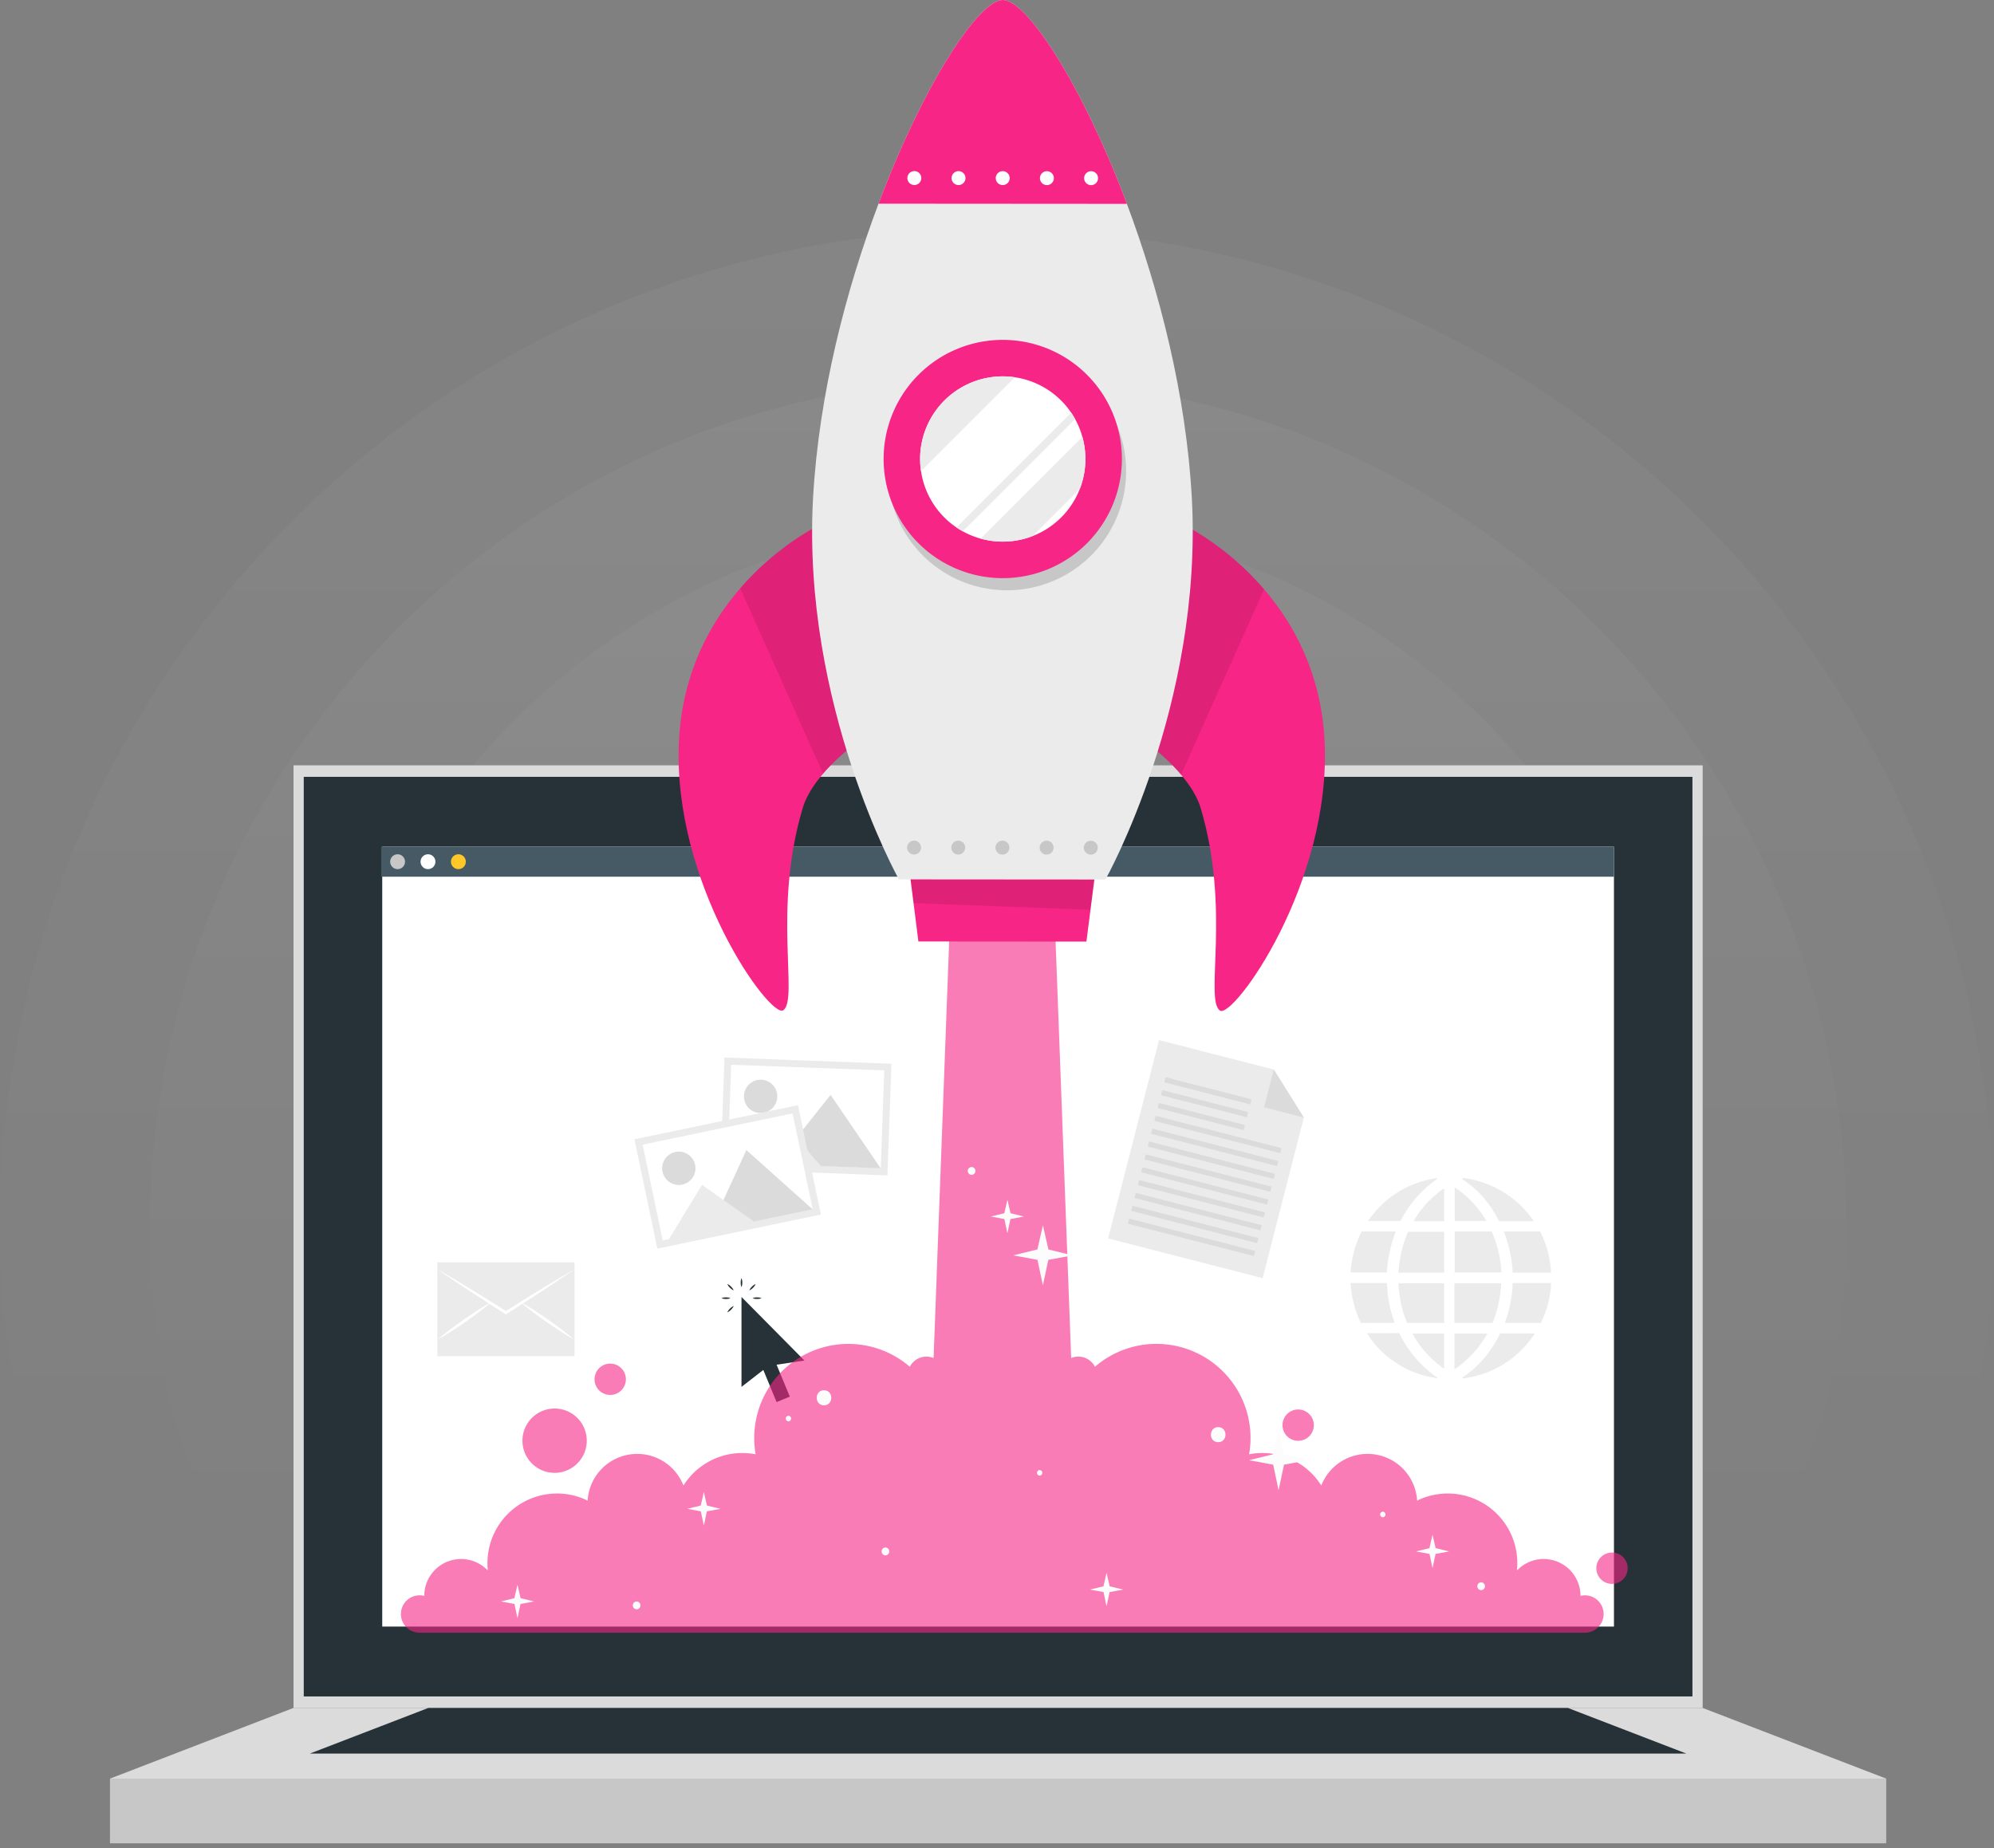 <svg xmlns="http://www.w3.org/2000/svg" xmlns:xlink="http://www.w3.org/1999/xlink" width="851" height="788.814" viewBox="0 0 851 788.814">
  <rect x="0" y="0" width="851" height="788.814" fill="#808080" stroke="none"/>
  <defs>
    <linearGradient id="linear-gradient" x1="0.5" x2="0.5" y2="0.819" gradientUnits="objectBoundingBox">
      <stop offset="0" stop-color="#fff"/>
      <stop offset="1" stop-color="#fff" stop-opacity="0"/>
    </linearGradient>
    <linearGradient id="linear-gradient-2" y2="0.794" xlink:href="#linear-gradient"/>
    <linearGradient id="linear-gradient-3" y2="0.689" xlink:href="#linear-gradient"/>
  </defs>
  <g id="header-image" transform="translate(-565.062 -408.524)">
    <g id="circles" transform="translate(425.062 214.576)" opacity="0.4">
      <path id="Path_6130" data-name="Path 6130" d="M425.5,0C660.5,0,851,190.5,851,425.5S660.5,691.108,425.5,691.108,0,660.5,0,425.5,190.5,0,425.5,0Z" transform="translate(140 291.654)" opacity="0.1" fill="url(#linear-gradient)"/>
      <path id="Path_6131" data-name="Path 6131" d="M362,0C561.927,0,724,162.3,724,362.5S561.927,624.75,362,624.75,0,562.7,0,362.5,162.073,0,362,0Z" transform="translate(204 355.654)" opacity="0.1" fill="url(#linear-gradient-2)"/>
      <path id="Path_6132" data-name="Path 6132" d="M292.5,0C454.043,0,585,130.733,585,292S454.043,565.929,292.5,565.929,0,453.267,0,292,130.957,0,292.5,0Z" transform="translate(274 415.654)" opacity="0.1" fill="url(#linear-gradient-3)"/>
    </g>
    <g id="Group_12" data-name="Group 12" transform="translate(612 735.16)">
      <rect id="Rectangle_3" data-name="Rectangle 3" width="601.401" height="402.293" transform="translate(78.329 0)" fill="#dbdbdb"/>
      <rect id="Rectangle_4" data-name="Rectangle 4" width="592.66" height="392.479" transform="translate(82.7 4.907)" fill="#263238"/>
      <g id="Group_8" data-name="Group 8" transform="translate(0 402.293)">
        <rect id="Rectangle_5" data-name="Rectangle 5" width="758.06" height="27.61" transform="translate(0 30.167)" fill="#c7c7c7"/>
        <path id="Path_15" data-name="Path 15" d="M162.6,425.751l78.329-30.167h601.4l78.329,30.167Z" transform="translate(-162.603 -395.585)" fill="#dbdbdb"/>
        <path id="Path_16" data-name="Path 16" d="M216.762,415.052l50.547-19.467H753.626l50.547,19.467Z" transform="translate(-131.438 -395.585)" fill="#263238"/>
      </g>
      <g id="Group_11" data-name="Group 11" transform="translate(115.748 34.726)">
        <rect id="Rectangle_6" data-name="Rectangle 6" width="525.674" height="332.841" transform="translate(0.445)" fill="#fff"/>
        <g id="Group_10" data-name="Group 10">
          <rect id="Rectangle_7" data-name="Rectangle 7" width="526.118" height="12.808" fill="#455a64"/>
          <g id="Group_9" data-name="Group 9" transform="translate(3.827 3.228)">
            <circle id="Ellipse_2" data-name="Ellipse 2" cx="3.176" cy="3.176" r="3.176" fill="#c7c7c7"/>
            <circle id="Ellipse_3" data-name="Ellipse 3" cx="3.176" cy="3.176" r="3.176" transform="translate(12.97)" fill="#fff"/>
            <circle id="Ellipse_4" data-name="Ellipse 4" cx="3.176" cy="3.176" r="3.176" transform="translate(25.941 0)" fill="#ffc727"/>
          </g>
        </g>
      </g>
    </g>
    <g id="Group_284" data-name="Group 284" transform="translate(751.702 852.42)">
      <g id="Group_263" data-name="Group 263" transform="translate(0 94.88)">
        <rect id="Rectangle_168" data-name="Rectangle 168" width="58.549" height="40.063" fill="#ebebeb"/>
        <path id="Path_1674" data-name="Path 1674" d="M251.153,301.887c2.513,1.426,4.985,2.919,7.478,4.377q3.718,2.223,7.415,4.48c4.932,3,9.824,6.069,14.71,9.146H280.1c4.885-3.079,9.778-6.144,14.709-9.148q3.693-2.261,7.413-4.48c2.495-1.457,4.966-2.949,7.48-4.375-2.365,1.661-4.772,3.255-7.158,4.884q-3.6,2.407-7.223,4.781c-4.826,3.17-9.692,6.28-14.565,9.375l-.329.209-.328-.209c-4.873-3.1-9.738-6.206-14.565-9.376q-3.626-2.367-7.223-4.781C255.925,305.141,253.518,303.547,251.153,301.887Z" transform="translate(-251.153 -298.953)" fill="#fff"/>
        <path id="Path_1675" data-name="Path 1675" d="M251.275,330.034c1.777-1.551,3.622-3,5.493-4.42s3.773-2.788,5.688-4.141c1.928-1.334,3.865-2.655,5.842-3.918s3.972-2.5,6.041-3.636c-1.775,1.553-3.621,3-5.491,4.421s-3.772,2.788-5.689,4.14c-1.929,1.333-3.866,2.654-5.843,3.917S253.342,328.9,251.275,330.034Z" transform="translate(-251.134 -297.096)" fill="#fff"/>
        <path id="Path_1676" data-name="Path 1676" d="M304.834,330.034c-2.067-1.135-4.066-2.369-6.04-3.637s-3.916-2.584-5.843-3.917c-1.916-1.352-3.823-2.716-5.689-4.14s-3.716-2.869-5.491-4.421c2.069,1.134,4.067,2.366,6.04,3.636s3.916,2.583,5.843,3.918c1.915,1.353,3.822,2.717,5.688,4.141S303.058,328.483,304.834,330.034Z" transform="translate(-246.426 -297.096)" fill="#fff"/>
      </g>
      <g id="Group_265" data-name="Group 265" transform="translate(121.26 101.594)">
        <path id="Path_1677" data-name="Path 1677" d="M311.492,354.275l5.641,13.621-5.634,2.331-5.672-13.713-9.31,7.223V325.367L323.378,352.5Z" transform="translate(-287.961 -317.325)" fill="#263238"/>
        <g id="Group_264" data-name="Group 264">
          <path id="Path_1678" data-name="Path 1678" d="M296.665,324.629a5.066,5.066,0,0,1-.341-1.93,5.006,5.006,0,0,1,.341-1.93A5.037,5.037,0,0,1,297,322.7,5.1,5.1,0,0,1,296.665,324.629Z" transform="translate(-288.107 -320.77)" fill="#263238"/>
          <path id="Path_1679" data-name="Path 1679" d="M295.787,324.932a5.071,5.071,0,0,1-1.6-1.123,5,5,0,0,1-1.123-1.606,5.042,5.042,0,0,1,1.6,1.123A5.1,5.1,0,0,1,295.787,324.932Z" transform="translate(-290.553 -319.696)" fill="#263238"/>
          <path id="Path_1680" data-name="Path 1680" d="M295.484,325.808a5.091,5.091,0,0,1-1.928.341,5.027,5.027,0,0,1-1.93-.341,5.025,5.025,0,0,1,1.93-.341A5.092,5.092,0,0,1,295.484,325.808Z" transform="translate(-291.627 -317.25)" fill="#263238"/>
          <path id="Path_1681" data-name="Path 1681" d="M295.787,327.561a5.63,5.63,0,0,1-2.727,2.729,5.024,5.024,0,0,1,1.123-1.606A5.1,5.1,0,0,1,295.787,327.561Z" transform="translate(-290.553 -315.681)" fill="#263238"/>
          <path id="Path_1682" data-name="Path 1682" d="M299.205,325.808a5.092,5.092,0,0,1,1.928-.341,5.026,5.026,0,0,1,1.93.341,5.027,5.027,0,0,1-1.93.341A5.091,5.091,0,0,1,299.205,325.808Z" transform="translate(-285.948 -317.25)" fill="#263238"/>
          <path id="Path_1683" data-name="Path 1683" d="M298.418,324.932a5.1,5.1,0,0,1,1.123-1.606,5.043,5.043,0,0,1,1.6-1.123,5,5,0,0,1-1.123,1.606A5.071,5.071,0,0,1,298.418,324.932Z" transform="translate(-286.538 -319.696)" fill="#263238"/>
        </g>
      </g>
      <g id="Group_279" data-name="Group 279" transform="translate(286.278 0)">
        <g id="Group_278" data-name="Group 278">
          <path id="Path_1684" data-name="Path 1684" d="M479.14,391.618l-65.95-16.934,21.738-84.66L483.9,302.6l12.84,20.492Z" transform="translate(-413.19 -290.024)" fill="#ebebeb"/>
          <path id="Path_1685" data-name="Path 1685" d="M455.382,297.211l12.84,20.492-16.982-4.361Z" transform="translate(-384.675 -284.638)" fill="#dbdbdb"/>
          <g id="Group_266" data-name="Group 266" transform="translate(23.967 15.857)">
            <rect id="Rectangle_169" data-name="Rectangle 169" width="37.857" height="2.245" transform="translate(36.667 11.589) rotate(-165.599)" fill="#dbdbdb"/>
          </g>
          <g id="Group_267" data-name="Group 267" transform="translate(22.558 21.344)">
            <rect id="Rectangle_170" data-name="Rectangle 170" width="37.857" height="2.245" transform="translate(36.668 11.589) rotate(-165.599)" fill="#dbdbdb"/>
          </g>
          <g id="Group_268" data-name="Group 268" transform="translate(21.149 26.831)">
            <rect id="Rectangle_171" data-name="Rectangle 171" width="37.857" height="2.245" transform="translate(36.668 11.589) rotate(-165.599)" fill="#dbdbdb"/>
          </g>
          <g id="Group_269" data-name="Group 269" transform="translate(19.74 32.318)">
            <rect id="Rectangle_172" data-name="Rectangle 172" width="55.467" height="2.244" transform="translate(53.724 15.969) rotate(-165.599)" fill="#dbdbdb"/>
          </g>
          <g id="Group_270" data-name="Group 270" transform="translate(18.331 37.805)">
            <rect id="Rectangle_173" data-name="Rectangle 173" width="55.467" height="2.244" transform="matrix(-0.969, -0.249, 0.249, -0.969, 53.724, 15.969)" fill="#dbdbdb"/>
          </g>
          <g id="Group_271" data-name="Group 271" transform="translate(16.922 43.292)">
            <rect id="Rectangle_174" data-name="Rectangle 174" width="55.467" height="2.245" transform="matrix(-0.969, -0.249, 0.249, -0.969, 53.724, 15.969)" fill="#dbdbdb"/>
          </g>
          <g id="Group_272" data-name="Group 272" transform="translate(15.513 48.779)">
            <rect id="Rectangle_175" data-name="Rectangle 175" width="55.467" height="2.244" transform="matrix(-0.969, -0.249, 0.249, -0.969, 53.724, 15.969)" fill="#dbdbdb"/>
          </g>
          <g id="Group_273" data-name="Group 273" transform="translate(14.104 54.266)">
            <rect id="Rectangle_176" data-name="Rectangle 176" width="55.467" height="2.245" transform="matrix(-0.969, -0.249, 0.249, -0.969, 53.724, 15.969)" fill="#dbdbdb"/>
          </g>
          <g id="Group_274" data-name="Group 274" transform="translate(12.695 59.754)">
            <rect id="Rectangle_177" data-name="Rectangle 177" width="55.467" height="2.244" transform="translate(53.724 15.969) rotate(-165.599)" fill="#dbdbdb"/>
          </g>
          <g id="Group_275" data-name="Group 275" transform="translate(11.286 65.241)">
            <rect id="Rectangle_178" data-name="Rectangle 178" width="55.467" height="2.245" transform="matrix(-0.969, -0.249, 0.249, -0.969, 53.724, 15.969)" fill="#dbdbdb"/>
          </g>
          <g id="Group_276" data-name="Group 276" transform="translate(9.877 70.728)">
            <rect id="Rectangle_179" data-name="Rectangle 179" width="55.467" height="2.245" transform="matrix(-0.969, -0.249, 0.249, -0.969, 53.724, 15.969)" fill="#dbdbdb"/>
          </g>
          <g id="Group_277" data-name="Group 277" transform="translate(8.469 76.215)">
            <rect id="Rectangle_180" data-name="Rectangle 180" width="55.467" height="2.244" transform="matrix(-0.969, -0.249, 0.249, -0.969, 53.724, 15.969)" fill="#dbdbdb"/>
          </g>
        </g>
      </g>
      <g id="Group_281" data-name="Group 281" transform="translate(120.849 7.45)">
        <g id="Group_280" data-name="Group 280">
          <path id="Path_1686" data-name="Path 1686" d="M334.533,294.9l71.257,2.634,1.709-47.66-71.257-2.634Z" transform="translate(-334.533 -247.238)" fill="#ebebeb"/>
          <path id="Path_1687" data-name="Path 1687" d="M336.628,291.064l65.341,2.415,1.49-41.724-65.341-2.415Z" transform="translate(-333.561 -246.263)" fill="#fff"/>
          <path id="Path_1688" data-name="Path 1688" d="M341.378,260.548a7.115,7.115,0,1,0,7.372-6.846A7.114,7.114,0,0,0,341.378,260.548Z" transform="translate(-331.362 -244.244)" fill="#dbdbdb"/>
          <path id="Path_1689" data-name="Path 1689" d="M350.489,287.8l45.009,1.664-21.377-31.336Z" transform="translate(-327.136 -242.188)" fill="#dbdbdb"/>
          <path id="Path_1690" data-name="Path 1690" d="M338.434,284.044l37.16,1.374-17.846-20.551Z" transform="translate(-332.724 -239.066)" fill="#ebebeb"/>
        </g>
      </g>
      <g id="Group_283" data-name="Group 283" transform="translate(84.121 27.784)">
        <g id="Group_282" data-name="Group 282">
          <path id="Path_1691" data-name="Path 1691" d="M319.223,322.36l69.8-14.553-9.785-46.676-69.8,14.553Z" transform="translate(-309.438 -261.131)" fill="#ebebeb"/>
          <path id="Path_1692" data-name="Path 1692" d="M320.4,317.736l64.01-13.345-8.573-40.861-64.01,13.345Z" transform="translate(-308.328 -260.019)" fill="#fff"/>
          <path id="Path_1693" data-name="Path 1693" d="M317.671,283.24a7.114,7.114,0,1,0,5.512-8.417A7.114,7.114,0,0,0,317.671,283.24Z" transform="translate(-305.692 -254.854)" fill="#dbdbdb"/>
          <path id="Path_1694" data-name="Path 1694" d="M331.278,308.7l44.092-9.193-28.276-25.286Z" transform="translate(-299.314 -255.063)" fill="#dbdbdb"/>
          <path id="Path_1695" data-name="Path 1695" d="M319.471,307.617l36.4-7.589-22.258-15.665Z" transform="translate(-304.787 -250.362)" fill="#ebebeb"/>
        </g>
      </g>
      <g id="Group_286" data-name="Group 286" transform="translate(389.772 58.812)">
        <g id="aiZGp2" transform="translate(0 0)">
          <g id="Group_285" data-name="Group 285">
            <path id="Path_1696" data-name="Path 1696" d="M566.941,91.316a56.4,56.4,0,0,0-3.823,17.465c-.086,0-.154.01-.223.01H547.84c-.064,0-.128-.007-.192-.011v-.43c.041-.4.087-.79.124-1.187a42.445,42.445,0,0,1,1.023-6.1,47.039,47.039,0,0,1,3.438-9.53.347.347,0,0,1,.372-.226q7.034.007,14.069,0Z" transform="translate(-547.648 -68.435)" fill="#ebebeb"/>
            <path id="Path_1697" data-name="Path 1697" d="M566.472,134.859h-.247q-6.982,0-13.965.006a.327.327,0,0,1-.347-.224,44.413,44.413,0,0,1-4.226-16.187,1.349,1.349,0,0,0-.04-.186v-.426c.077-.007.154-.018.232-.018h14.97c.276,0,.262,0,.283.279.095,1.242.177,2.487.3,3.726a48.866,48.866,0,0,0,.95,5.852,53.051,53.051,0,0,0,2.022,6.957C566.425,134.7,566.444,134.769,566.472,134.859Z" transform="translate(-547.648 -72.962)" fill="#ebebeb"/>
            <path id="Path_1698" data-name="Path 1698" d="M636.039,143.8c-.05.085-.085.15-.124.211a42.483,42.483,0,0,1-4.028,5.223,39.686,39.686,0,0,1-5.9,5.44,42.35,42.35,0,0,1-13.832,6.932,43.8,43.8,0,0,1-5.919,1.261c-.194.028-.389.065-.582.1h-.342l-.329-.21c.14-.1.257-.187.377-.267a45.565,45.565,0,0,0,11.208-10.87,51.237,51.237,0,0,0,4.579-7.6.33.33,0,0,1,.352-.22q7.143.006,14.285,0Z" transform="translate(-557.439 -77.397)" fill="#ebebeb"/>
            <path id="Path_1699" data-name="Path 1699" d="M621.175,108.77H601.21V91.326c.08,0,.156-.01.231-.01q7.677,0,15.356,0a.288.288,0,0,1,.314.206,48.343,48.343,0,0,1,3.175,10.224,50.384,50.384,0,0,1,.769,5.535C621.093,107.768,621.133,108.258,621.175,108.77Z" transform="translate(-556.794 -68.435)" fill="#ebebeb"/>
            <path id="Path_1700" data-name="Path 1700" d="M621.031,117.98c-.019.412-.023.823-.059,1.231-.088.972-.155,1.945-.291,2.911-.189,1.337-.393,2.673-.659,4a47.677,47.677,0,0,1-2.589,8.515.334.334,0,0,1-.365.257q-7.86-.012-15.719-.007h-.283V117.98Z" transform="translate(-556.77 -72.989)" fill="#ebebeb"/>
            <path id="Path_1701" data-name="Path 1701" d="M591.767,91.452v17.471h-19.5c.029-.444.041-.877.087-1.308.1-.976.178-1.959.333-2.928.24-1.48.494-2.96.812-4.427a45.549,45.549,0,0,1,2.816-8.6.306.306,0,0,1,.333-.214q7.433.007,14.866,0Z" transform="translate(-551.853 -68.458)" fill="#ebebeb"/>
            <path id="Path_1702" data-name="Path 1702" d="M591.788,118.207q-.007,8.214,0,16.427v.247h-.262q-7.66,0-15.315.006a.314.314,0,0,1-.342-.23,44.456,44.456,0,0,1-2.654-8.8c-.291-1.551-.516-3.119-.712-4.684-.13-1.022-.157-2.059-.228-3.09a.821.821,0,0,1,.007-.109c.075,0,.15-.01.226-.01q9.521,0,19.038,0C591.743,117.955,591.788,118.014,591.788,118.207Z" transform="translate(-551.852 -72.985)" fill="#ebebeb"/>
            <path id="Path_1703" data-name="Path 1703" d="M646.663,108.894H630.3a56.892,56.892,0,0,0-3.813-17.578h.256q7.494,0,14.993,0a.337.337,0,0,1,.357.213,42.933,42.933,0,0,1,3.771,10.938,47.018,47.018,0,0,1,.8,6.134C646.669,108.691,646.663,108.783,646.663,108.894Z" transform="translate(-561.111 -68.435)" fill="#ebebeb"/>
            <path id="Path_1704" data-name="Path 1704" d="M646.771,117.822c-.018.395-.028.77-.055,1.143a43.664,43.664,0,0,1-.538,4.407,42.93,42.93,0,0,1-3.006,9.823c-.222.508-.465,1.008-.692,1.513a.229.229,0,0,1-.243.156q-7.515-.007-15.032,0c-.048,0-.1-.007-.163-.011.183-.524.363-1.032.538-1.541a52.994,52.994,0,0,0,2.024-7.968,51.759,51.759,0,0,0,.7-5.934c.029-.469.059-.94.08-1.409,0-.125.04-.187.172-.174.051,0,.1,0,.151,0Z" transform="translate(-561.206 -72.962)" fill="#ebebeb"/>
            <path id="Path_1705" data-name="Path 1705" d="M635.592,82.152c-.01.022-.021.044-.031.068h-.208q-7.156,0-14.309,0a.325.325,0,0,1-.344-.2,49.131,49.131,0,0,0-7.1-10.525,39.779,39.779,0,0,0-5.45-5.024c-.975-.751-1.989-1.454-2.985-2.178-.051-.036-.1-.075-.166-.124l.2-.136c-.027-.09-.055-.183-.095-.308a42.784,42.784,0,0,1,30.493,18.428Z" transform="translate(-557.441 -63.724)" fill="#ebebeb"/>
            <path id="Path_1706" data-name="Path 1706" d="M586.225,162.738a1.663,1.663,0,0,1-.415.067,39.093,39.093,0,0,1-4.664-.906,41.831,41.831,0,0,1-8.3-3.076,42.412,42.412,0,0,1-8.464-5.555,40.283,40.283,0,0,1-5.089-5.087,42.612,42.612,0,0,1-3.174-4.4c-.021-.036-.036-.072-.068-.136h.236q6.663,0,13.323-.006a.323.323,0,0,1,.335.216,51.291,51.291,0,0,0,4.9,7.982,50.307,50.307,0,0,0,5.739,6.354,44.252,44.252,0,0,0,5.525,4.442C586.125,162.649,586.145,162.672,586.225,162.738Z" transform="translate(-549.082 -77.371)" fill="#ebebeb"/>
            <path id="Path_1707" data-name="Path 1707" d="M586.141,64.168c-.607.445-1.325.949-2.018,1.483a49.951,49.951,0,0,0-6.454,6.009,45.256,45.256,0,0,0-6.775,9.664c-.115.221-.218.45-.346.663a.3.3,0,0,1-.206.129c-.241.015-.484,0-.728,0H556.589c7.257-10.245,17-16.4,29.4-18.286-.027.056-.055.111-.084.168C585.991,64.061,586.078,64.123,586.141,64.168Z" transform="translate(-549.175 -63.743)" fill="#ebebeb"/>
            <path id="Path_1708" data-name="Path 1708" d="M615.194,143.814a46.7,46.7,0,0,1-6.593,8.921,41.64,41.64,0,0,1-7.53,6.389v-15.31Z" transform="translate(-556.771 -77.401)" fill="#ebebeb"/>
            <path id="Path_1709" data-name="Path 1709" d="M592.986,143.819v15.014a43.43,43.43,0,0,1-13.55-15.014Z" transform="translate(-553.076 -77.401)" fill="#ebebeb"/>
            <path id="Path_1710" data-name="Path 1710" d="M614.773,82.924h-13.56V68.617a41.358,41.358,0,0,1,7.608,6.372A47.919,47.919,0,0,1,614.773,82.924Z" transform="translate(-556.795 -64.56)" fill="#ebebeb"/>
            <path id="Path_1711" data-name="Path 1711" d="M593.1,69.156V83.134H580.085A41.17,41.17,0,0,1,593.1,69.156Z" transform="translate(-553.187 -64.652)" fill="#ebebeb"/>
          </g>
        </g>
      </g>
    </g>
    <g id="Group_23" data-name="Group 23" transform="translate(736.253 408.524)">
      <g id="Group_13" data-name="Group 13" transform="translate(0 380.186)">
        <path id="Path_17" data-name="Path 17" d="M322.116,356.741a13.725,13.725,0,1,1-13.724-13.724A13.724,13.724,0,0,1,322.116,356.741Z" transform="translate(-242.886 -122.057)" fill="#f72585" opacity="0.6"/>
        <path id="Path_18" data-name="Path 18" d="M323.945,339.795a6.688,6.688,0,1,1-6.688-6.688A6.689,6.689,0,0,1,323.945,339.795Z" transform="translate(-228.023 -131.319)" fill="#f72585" opacity="0.6"/>
        <path id="Path_19" data-name="Path 19" d="M475.71,349.913a6.688,6.688,0,1,1-6.688-6.688A6.689,6.689,0,0,1,475.71,349.913Z" transform="translate(-86.182 -121.863)" fill="#f72585" opacity="0.6"/>
        <path id="Path_20" data-name="Path 20" d="M544.941,381.473a6.689,6.689,0,1,1-6.688-6.688A6.689,6.689,0,0,1,544.941,381.473Z" transform="translate(-21.479 -92.366)" fill="#f72585" opacity="0.6"/>
        <path id="Path_21" data-name="Path 21" d="M781.109,537.463a7.976,7.976,0,0,1-7.974,7.973H275.875a7.974,7.974,0,1,1,0-15.947,8.262,8.262,0,0,1,1.9.224,15.718,15.718,0,0,1,26.965-10.987l.143-.064c-.095-.973-.143-1.946-.143-2.935a29.689,29.689,0,0,1,29.692-29.692,29.389,29.389,0,0,1,13.061,3.03,21.191,21.191,0,0,1,40.9-6.442,29.639,29.639,0,0,1,25.131-13.873,30.252,30.252,0,0,1,5.678.542,39.62,39.62,0,0,1-.607-6.92A40.174,40.174,0,0,1,485,431.928a7.967,7.967,0,0,1,7.081-4.322,8.132,8.132,0,0,1,3.062.607L502.6,228.8h43.805l7.464,199.41a8.115,8.115,0,0,1,3.06-.607,7.967,7.967,0,0,1,7.081,4.322,40.166,40.166,0,0,1,65.8,37.363,30.216,30.216,0,0,1,5.676-.542,29.636,29.636,0,0,1,25.131,13.873,21.191,21.191,0,0,1,40.9,6.442,29.688,29.688,0,0,1,42.753,26.663c0,.989-.049,1.962-.143,2.935l.143.064a15.718,15.718,0,0,1,26.965,10.987,8.275,8.275,0,0,1,1.9-.224A7.978,7.978,0,0,1,781.109,537.463Z" transform="translate(-267.901 -228.803)" fill="#f72585" opacity="0.6"/>
      </g>
      <g id="Group_14" data-name="Group 14" transform="translate(42.582 498.072)">
        <path id="Path_22" data-name="Path 22" d="M480.234,360.608l-10.341,1.912-2.311,10.9-2.311-10.9L454.931,360.6l10.3-2.516,2.355-10.3,2.356,10.3Z" transform="translate(-135.683 -235.482)" fill="#fcfcfc"/>
        <path id="Path_23" data-name="Path 23" d="M428.243,315.421,417.9,317.332l-2.311,10.9-2.311-10.9-10.341-1.917,10.3-2.516,2.355-10.3,2.355,10.3Z" transform="translate(-184.275 -277.715)" fill="#fcfcfc"/>
        <path id="Path_24" data-name="Path 24" d="M345.171,368.607l-5.78,1.069-1.292,6.093-1.292-6.093-5.78-1.072,5.755-1.406,1.317-5.755,1.316,5.755Z" transform="translate(-251.484 -222.722)" fill="#fcfcfc"/>
        <path id="Path_25" data-name="Path 25" d="M505.922,378l-5.78,1.069-1.292,6.092-1.292-6.092L491.78,378l5.755-1.406,1.316-5.755,1.316,5.755Z" transform="translate(-101.244 -213.942)" fill="#fcfcfc"/>
        <path id="Path_26" data-name="Path 26" d="M304.055,389.039l-5.78,1.068-1.292,6.093-1.292-6.093-5.78-1.072,5.755-1.406,1.316-5.755,1.316,5.755Z" transform="translate(-289.912 -203.626)" fill="#fcfcfc"/>
        <path id="Path_27" data-name="Path 27" d="M434.012,386.419l-5.78,1.069-1.292,6.093-1.292-6.093-5.78-1.072,5.755-1.406,1.316-5.755,1.316,5.755Z" transform="translate(-168.452 -206.075)" fill="#fcfcfc"/>
        <path id="Path_28" data-name="Path 28" d="M412.139,304.123l-5.78,1.069-1.292,6.093-1.292-6.093L398,304.12l5.755-1.406,1.316-5.755,1.316,5.755Z" transform="translate(-188.895 -282.989)" fill="#fcfcfc"/>
        <path id="Path_29" data-name="Path 29" d="M506.939,381.352a1.675,1.675,0,0,0,0,3.349A1.675,1.675,0,0,0,506.939,381.352Z" transform="translate(-88.588 -204.114)" fill="#fcfcfc"/>
        <path id="Path_30" data-name="Path 30" d="M394.527,289.738a1.676,1.676,0,0,0,0,3.351A1.676,1.676,0,0,0,394.527,289.738Z" transform="translate(-193.65 -289.738)" fill="#fcfcfc"/>
        <path id="Path_31" data-name="Path 31" d="M320.639,385.577a1.675,1.675,0,0,0,0,3.349A1.675,1.675,0,0,0,320.639,385.577Z" transform="translate(-262.706 -200.166)" fill="#fcfcfc"/>
        <path id="Path_32" data-name="Path 32" d="M375.527,373.674a1.676,1.676,0,0,0,0,3.351A1.676,1.676,0,0,0,375.527,373.674Z" transform="translate(-211.407 -211.29)" fill="#fcfcfc"/>
        <path id="Path_33" data-name="Path 33" d="M485.017,365.776a1.187,1.187,0,0,0,0,2.372A1.187,1.187,0,0,0,485.017,365.776Z" transform="translate(-108.634 -218.672)" fill="#fcfcfc"/>
        <path id="Path_34" data-name="Path 34" d="M409.314,356.593a1.186,1.186,0,0,0,0,2.37A1.186,1.186,0,0,0,409.314,356.593Z" transform="translate(-179.387 -227.254)" fill="#fcfcfc"/>
        <path id="Path_35" data-name="Path 35" d="M353.9,344.619a1.187,1.187,0,0,0,0,2.372A1.187,1.187,0,0,0,353.9,344.619Z" transform="translate(-231.181 -238.446)" fill="#fcfcfc"/>
        <path id="Path_36" data-name="Path 36" d="M449.652,347.12c-4.134,0-4.142,6.425,0,6.425S453.792,347.12,449.652,347.12Z" transform="translate(-143.517 -236.108)" fill="#fcfcfc"/>
        <path id="Path_37" data-name="Path 37" d="M362.688,338.986c-4.134,0-4.14,6.425,0,6.425S366.83,338.986,362.688,338.986Z" transform="translate(-224.794 -243.71)" fill="#fcfcfc"/>
      </g>
      <g id="Group_22" data-name="Group 22" transform="translate(118.423 0)">
        <g id="Group_15" data-name="Group 15" transform="translate(0 222.548)">
          <path id="Path_38" data-name="Path 38" d="M392.749,147.321c-1.567,0-60.006,26.972-63.465,93.391-3.18,61.07,39.042,119.062,44.492,115.222,6.671-4.7-4.676-42.749,8.3-86.268,4.6-15.432,24.726-29.129,24.726-29.129Z" transform="translate(-329.114 -147.319)" fill="#f72585"/>
          <path id="Path_39" data-name="Path 39" d="M394.094,240.53a92.167,92.167,0,0,0-16,14.409c-8.7-19.4-24.906-55.626-35.384-79.1,17.115-19.789,36.431-28.522,37.323-28.522Z" transform="translate(-316.404 -147.32)" opacity="0.1"/>
        </g>
        <g id="Group_16" data-name="Group 16" transform="translate(198.174 222.655)">
          <path id="Path_40" data-name="Path 40" d="M445.735,147.376c1.569,0,59.967,27.059,63.331,93.484,3.093,61.074-39.215,119-44.659,115.156-6.663-4.711,4.736-42.741-8.174-86.28-4.577-15.438-24.684-29.164-24.684-29.164Z" transform="translate(-431.55 -147.374)" fill="#f72585"/>
          <path id="Path_41" data-name="Path 41" d="M483.229,176.191c-10.582,23.664-26.825,59.956-35.417,79.131a92.855,92.855,0,0,0-16.26-14.757l14.181-93.19C446.625,147.375,466.1,156.212,483.229,176.191Z" transform="translate(-431.548 -147.375)" opacity="0.1"/>
        </g>
        <path id="Path_42" data-name="Path 42" d="M483.769,407.642l-88.174-.064s-41.54-74.279-36.622-162.832c2.482-44.2,14.034-88.708,27.94-125.529,19.131-50.865,42.79-86.938,53.039-86.932,10.3.008,33.856,36.115,52.96,87.007,13.807,36.843,25.3,81.368,27.713,125.57C525.415,333.423,483.769,407.642,483.769,407.642Z" transform="translate(-301.586 -32.285)" fill="#ebebeb"/>
        <g id="Group_18" data-name="Group 18" transform="translate(87.493 145.053)">
          <path id="Path_43" data-name="Path 43" d="M476.968,160.824a50.848,50.848,0,1,1-50.811-50.884A50.847,50.847,0,0,1,476.968,160.824Z" transform="translate(-373.468 -104.761)" fill="#c7c7c7"/>
          <path id="Path_44" data-name="Path 44" d="M476.036,158.147a50.848,50.848,0,1,1-50.813-50.884A50.847,50.847,0,0,1,476.036,158.147Z" transform="translate(-374.339 -107.263)" fill="#f72585"/>
          <path id="Path_45" data-name="Path 45" d="M452.926,150.583a35.266,35.266,0,1,1-35.266-35.266A35.265,35.265,0,0,1,452.926,150.583Z" transform="translate(-366.811 -99.736)" fill="#fff"/>
          <g id="Group_17" data-name="Group 17" transform="translate(15.581 15.579)">
            <path id="Path_46" data-name="Path 46" d="M440.447,138.1a35.063,35.063,0,0,1-2.387,12.776l-20.1,20.1a35.23,35.23,0,0,1-22.211,1.089l43.4-43.4A34.866,34.866,0,0,1,440.447,138.1Z" transform="translate(-369.907 -102.838)" fill="#ebebeb"/>
            <path id="Path_47" data-name="Path 47" d="M422.84,115.7l-40.058,40.058a34.845,34.845,0,0,1-.389-5.171,35.264,35.264,0,0,1,35.276-35.276A34.839,34.839,0,0,1,422.84,115.7Z" transform="translate(-382.393 -115.316)" fill="#ebebeb"/>
            <path id="Path_48" data-name="Path 48" d="M441.035,126.025l-47.924,47.924a27.885,27.885,0,0,1-2.706-1.658l48.971-48.971C439.967,124.183,440.512,125.092,441.035,126.025Z" transform="translate(-374.906 -107.835)" fill="#ebebeb"/>
          </g>
        </g>
        <path id="Path_49" data-name="Path 49" d="M479.218,119.292l-106-.075c19.131-50.865,42.79-86.938,53.039-86.932C436.554,32.293,460.114,68.4,479.218,119.292Z" transform="translate(-287.892 -32.285)" fill="#f72585"/>
        <g id="Group_19" data-name="Group 19" transform="translate(97.644 73.024)">
          <path id="Path_50" data-name="Path 50" d="M385.523,73a2.969,2.969,0,1,1-2.966-2.97A2.97,2.97,0,0,1,385.523,73Z" transform="translate(-379.586 -70.031)" fill="#fff"/>
          <path id="Path_51" data-name="Path 51" d="M395.27,73.01a2.969,2.969,0,1,1-2.966-2.972A2.97,2.97,0,0,1,395.27,73.01Z" transform="translate(-370.476 -70.024)" fill="#fff"/>
          <path id="Path_52" data-name="Path 52" d="M405.017,73.017a2.969,2.969,0,1,1-2.966-2.972A2.97,2.97,0,0,1,405.017,73.017Z" transform="translate(-361.367 -70.018)" fill="#fff"/>
          <path id="Path_53" data-name="Path 53" d="M414.764,73.024a2.969,2.969,0,1,1-2.966-2.972A2.97,2.97,0,0,1,414.764,73.024Z" transform="translate(-352.257 -70.011)" fill="#fff"/>
          <path id="Path_54" data-name="Path 54" d="M424.511,73.031a2.969,2.969,0,1,1-2.966-2.972A2.97,2.97,0,0,1,424.511,73.031Z" transform="translate(-343.147 -70.005)" fill="#fff"/>
        </g>
        <g id="Group_20" data-name="Group 20" transform="translate(97.522 358.764)">
          <path id="Path_55" data-name="Path 55" d="M385.458,220.7a2.968,2.968,0,1,1-2.966-2.97A2.967,2.967,0,0,1,385.458,220.7Z" transform="translate(-379.523 -217.73)" fill="#c7c7c7"/>
          <path id="Path_56" data-name="Path 56" d="M395.206,220.707a2.969,2.969,0,1,1-2.966-2.97A2.967,2.967,0,0,1,395.206,220.707Z" transform="translate(-370.414 -217.723)" fill="#c7c7c7"/>
          <path id="Path_57" data-name="Path 57" d="M404.952,220.714a2.968,2.968,0,1,1-2.966-2.97A2.97,2.97,0,0,1,404.952,220.714Z" transform="translate(-361.304 -217.717)" fill="#c7c7c7"/>
          <path id="Path_58" data-name="Path 58" d="M414.7,220.721a2.968,2.968,0,1,1-2.966-2.97A2.967,2.967,0,0,1,414.7,220.721Z" transform="translate(-352.194 -217.71)" fill="#c7c7c7"/>
          <path id="Path_59" data-name="Path 59" d="M424.446,220.728a2.968,2.968,0,1,1-2.966-2.97A2.969,2.969,0,0,1,424.446,220.728Z" transform="translate(-343.084 -217.704)" fill="#c7c7c7"/>
        </g>
        <g id="Group_21" data-name="Group 21" transform="translate(98.991 375.304)">
          <path id="Path_60" data-name="Path 60" d="M455.338,252.838l-71.706-.057-3.35-26.5,78.444.057Z" transform="translate(-380.282 -226.279)" fill="#f72585"/>
          <path id="Path_61" data-name="Path 61" d="M458.719,226.336l-1.659,12.907-75.5-2.829-1.275-10.13Z" transform="translate(-380.279 -226.275)" opacity="0.1"/>
        </g>
      </g>
    </g>
  </g>
</svg>
